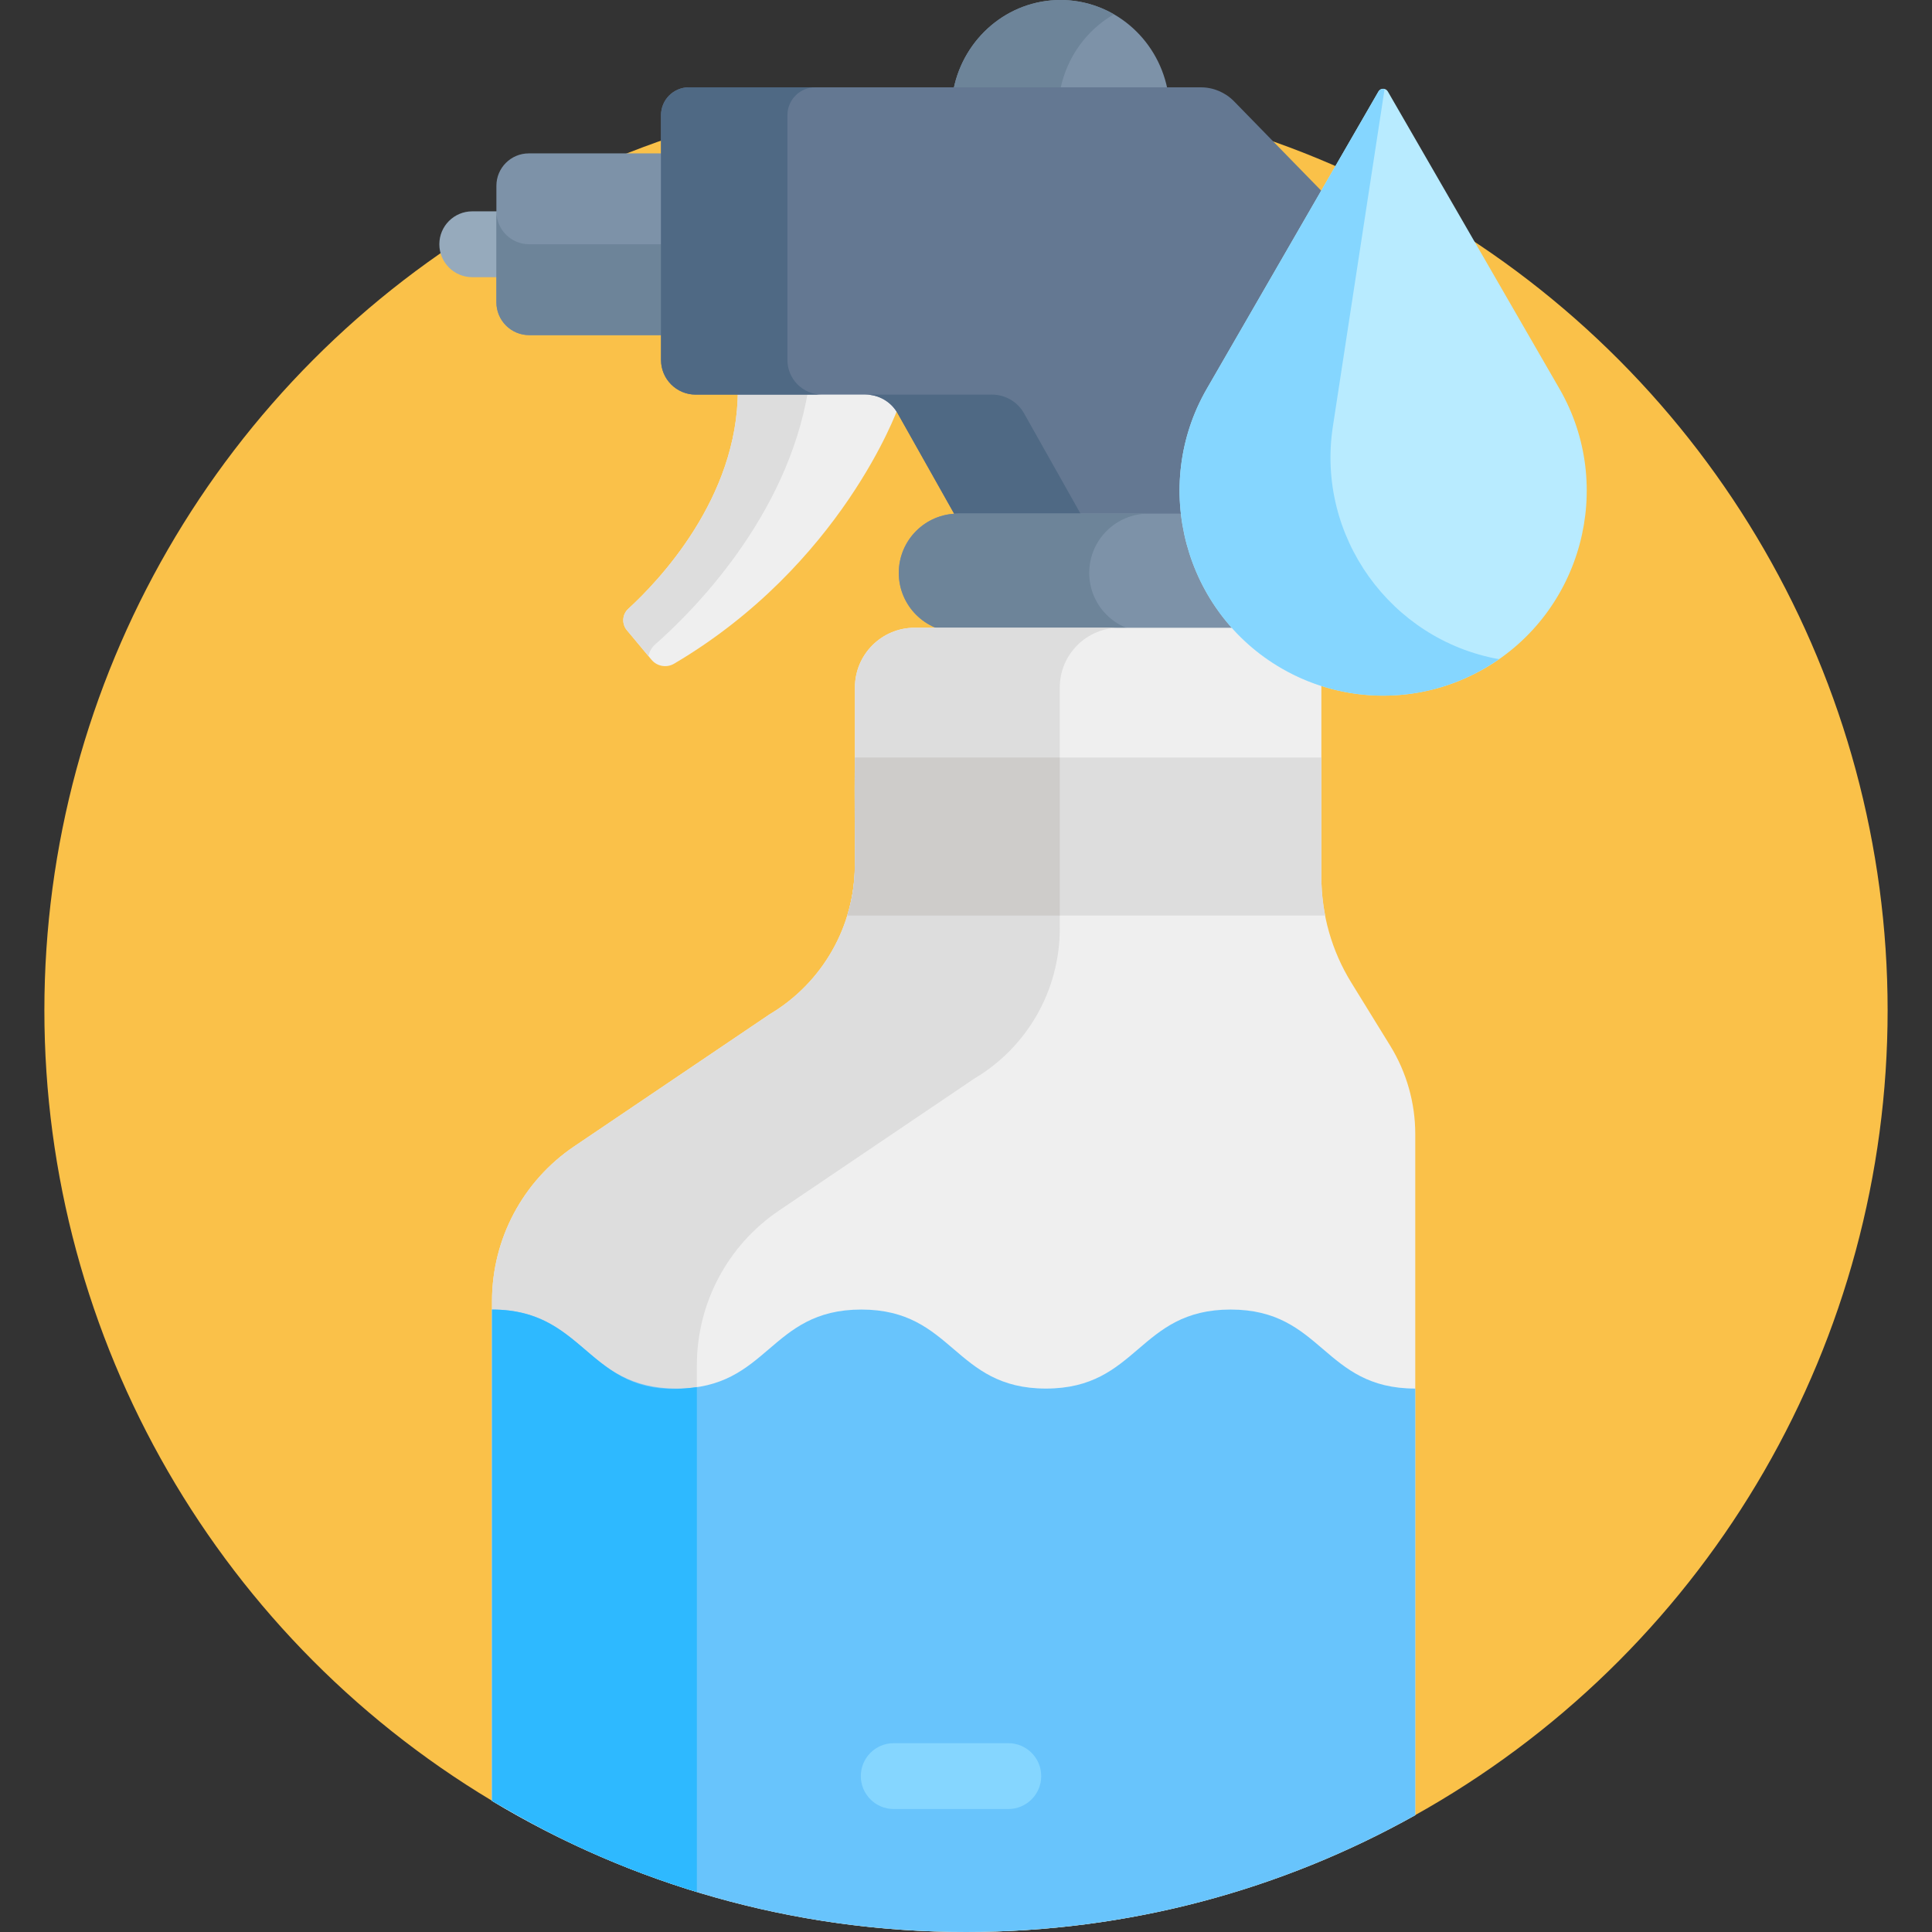 <?xml version="1.0" encoding="iso-8859-1"?>
<!-- Generator: Adobe Illustrator 19.0.0, SVG Export Plug-In . SVG Version: 6.00 Build 0)  -->
<svg version="1.1" id="Capa_1" xmlns="http://www.w3.org/2000/svg" xmlns:xlink="http://www.w3.org/1999/xlink" x="0px" y="0px"
	 viewBox="0 0 512 512" style="enable-background:new 0 0 512 512;" xml:space="preserve">
<rect x="0" y="0" width="512" height="512" fill="#333333" stroke="none"/>
<circle style="fill:#FAC149;" cx="256" cy="267.76" r="244.24"/>
<path style="fill:#96AABC;" d="M133.878,73.456h-8.725c-4.819,0-8.725-3.906-8.725-8.725s3.906-8.725,8.725-8.725h8.725
	c4.819,0,8.725,3.906,8.725,8.725C142.603,69.549,138.697,73.456,133.878,73.456z"/>
<path style="fill:#7D92A8;" d="M140.238,88.812h36.103V40.65h-36.207c-4.74,0-8.583,3.843-8.583,8.583v30.893
	C131.551,84.923,135.44,88.812,140.238,88.812z"/>
<path style="fill:#6D8499;" d="M131.551,56.044v24.081c0,4.798,3.889,8.687,8.687,8.687h36.103V64.731h-36.103
	C135.44,64.731,131.551,60.842,131.551,56.044z"/>
<path style="fill:#EFEFEF;" d="M229.404,103.413h-33.868c0,28.672-21.12,50.688-29.04,57.936c-1.617,1.479-1.772,3.975-0.369,5.659
	l6.531,7.837c1.473,1.768,4.017,2.205,5.999,1.035c44.408-26.209,59.223-67.512,59.223-67.512
	C236.157,105.307,232.917,103.413,229.404,103.413z"/>
<path style="fill:#DDDDDD;" d="M173.629,170.78c9.989-8.793,34.959-33.73,40.539-67.367h-18.632c0,28.672-21.12,50.688-29.04,57.936
	c-1.617,1.479-1.772,3.975-0.369,5.659l5.728,6.873C172.093,172.719,172.674,171.62,173.629,170.78z"/>
<path style="fill:#7D92A8;" d="M252.725,23.523h56.633C306.608,10.089,294.977,0,281.041,0C267.105,0,255.474,10.089,252.725,23.523
	z"/>
<path style="fill:#6D8499;" d="M295.199,3.789C291.014,1.378,286.186,0,281.041,0c-13.936,0-25.568,10.089-28.317,23.523h28.317
	C282.775,15.049,288.047,7.908,295.199,3.789z"/>
<path style="fill:#647892;" d="M323.419,137.277v-18.051c0-8.091,6.559-14.65,14.65-14.65h20.862c4.208,0,7.619-3.411,7.619-7.619
	V72.6c0-3.367-1.316-6.601-3.668-9.011L327.05,26.863c-2.322-2.38-5.507-3.722-8.832-3.722H182.564c-4.08,0-7.387,3.307-7.387,7.387
	v64.867c0,5.071,4.111,9.182,9.182,9.182h45.045c3.513,0,6.752,1.894,8.476,4.955l15.619,27.746L323.419,137.277L323.419,137.277z"
	/>
<g>
	<path style="fill:#4F6984;" d="M208.675,95.394V30.527c0-4.08,3.307-7.387,7.387-7.387h-33.498c-4.08,0-7.387,3.307-7.387,7.387
		v64.867c0,5.071,4.111,9.182,9.182,9.182h33.497C212.786,104.576,208.675,100.465,208.675,95.394z"/>
	<path style="fill:#4F6984;" d="M262.902,104.576h-33.497c3.513,0,6.752,1.894,8.475,4.955l15.62,27.746h33.497l-15.62-27.746
		C269.654,106.47,266.415,104.576,262.902,104.576z"/>
</g>
<path style="fill:#7D92A8;" d="M323.419,167.525h-69.526c-8.674,0-15.705-7.032-15.705-15.705c0-8.674,7.031-15.705,15.705-15.705
	h69.526c8.674,0,15.705,7.032,15.705,15.705C339.125,160.493,332.093,167.525,323.419,167.525z"/>
<path style="fill:#6D8499;" d="M288.656,151.82c0-8.674,7.031-15.705,15.705-15.705h-50.469c-8.674,0-15.705,7.032-15.705,15.705
	s7.031,15.705,15.705,15.705h50.469C295.688,167.525,288.656,160.493,288.656,151.82z"/>
<path style="fill:#EFEFEF;" d="M358.088,260.368c-5.17-8.384-7.907-18.04-7.907-27.89v-50.286c0-8.743-7.088-15.831-15.831-15.831
	h-91.956c-8.743,0-15.831,7.088-15.831,15.831v46.915c0,16.277-8.574,31.35-22.565,39.669l-51.838,35.03
	c-13.614,9.2-21.773,24.559-21.773,40.991v132.456C167.091,499.308,210.061,512,256,512c43.234,0,83.834-11.248,119.061-30.956
	V300.562c0-8.281-2.302-16.398-6.648-23.447L358.088,260.368z"/>
<path style="fill:#DDDDDD;" d="M184.677,361.797c0-16.431,8.158-31.791,21.772-40.991l51.838-35.03
	c13.99-8.319,22.564-23.392,22.564-39.669v-63.915c0-8.743,7.088-15.831,15.831-15.831h-54.29c-8.743,0-15.831,7.088-15.831,15.831
	v46.915c0,16.277-8.574,31.35-22.565,39.669l-51.838,35.03c-13.614,9.2-21.773,24.559-21.773,40.991v132.456
	c16.878,10.142,35.083,18.297,54.29,24.156V361.797H184.677z"/>
<path style="fill:#68C4FC;" d="M277.184,367.986c-24.466,0-24.466-20.941-48.932-20.941c-24.467,0-24.467,20.941-48.933,20.941
	s-24.466-20.941-48.931-20.941v130.207C167.091,499.308,210.061,512,256,512c43.234,0,83.834-11.248,119.061-30.956V367.986
	c-24.469,0-24.469-20.941-48.939-20.941S301.654,367.986,277.184,367.986z"/>
<path style="fill:#2EB9FF;" d="M184.677,367.6c-28.866,4.216-28.116-20.555-54.29-20.555v130.207
	c7.406,4.056,25.172,15.274,54.29,24.156V367.6z"/>
<path style="fill:#DDDDDD;" d="M351.181,242.628c-0.648-3.331-1-6.727-1-10.15v-31.731H226.563
	c-0.484,25.187,1.254,31.116-2.049,41.881H351.181z"/>
<path style="fill:#CECCCA;" d="M280.853,242.628v-41.881h-54.29c-0.353,27.873,1.019,31.874-2.049,41.881H280.853z"/>
<path style="fill:#85D6FF;" d="M267.21,479.411h-30.36c-4.819,0-8.725-3.906-8.725-8.725s3.906-8.725,8.725-8.725h30.36
	c4.819,0,8.725,3.906,8.725,8.725C275.936,475.505,272.029,479.411,267.21,479.411z"/>
<path style="fill:#B8EBFF;" d="M413.274,103.021l-45.486-78.783c-0.55-0.953-1.926-0.953-2.476,0l-45.486,78.783
	c-14.923,25.847-5.985,59.204,19.862,74.127l0,0c16.64,9.607,37.074,9.612,53.722,0l0,0
	C419.259,162.225,428.197,128.868,413.274,103.021z"/>
<path style="fill:#85D6FF;" d="M353.216,113.08l13.709-89.461c-0.592-0.162-1.263,0.014-1.612,0.619l-45.486,78.783
	c-14.923,25.847-5.985,59.204,19.862,74.127c17.856,10.309,40.189,9.625,57.565-2.457
	C368.503,169.524,348.766,142.117,353.216,113.08z"/>
<g>
</g>
<g>
</g>
<g>
</g>
<g>
</g>
<g>
</g>
<g>
</g>
<g>
</g>
<g>
</g>
<g>
</g>
<g>
</g>
<g>
</g>
<g>
</g>
<g>
</g>
<g>
</g>
<g>
</g>
</svg>
